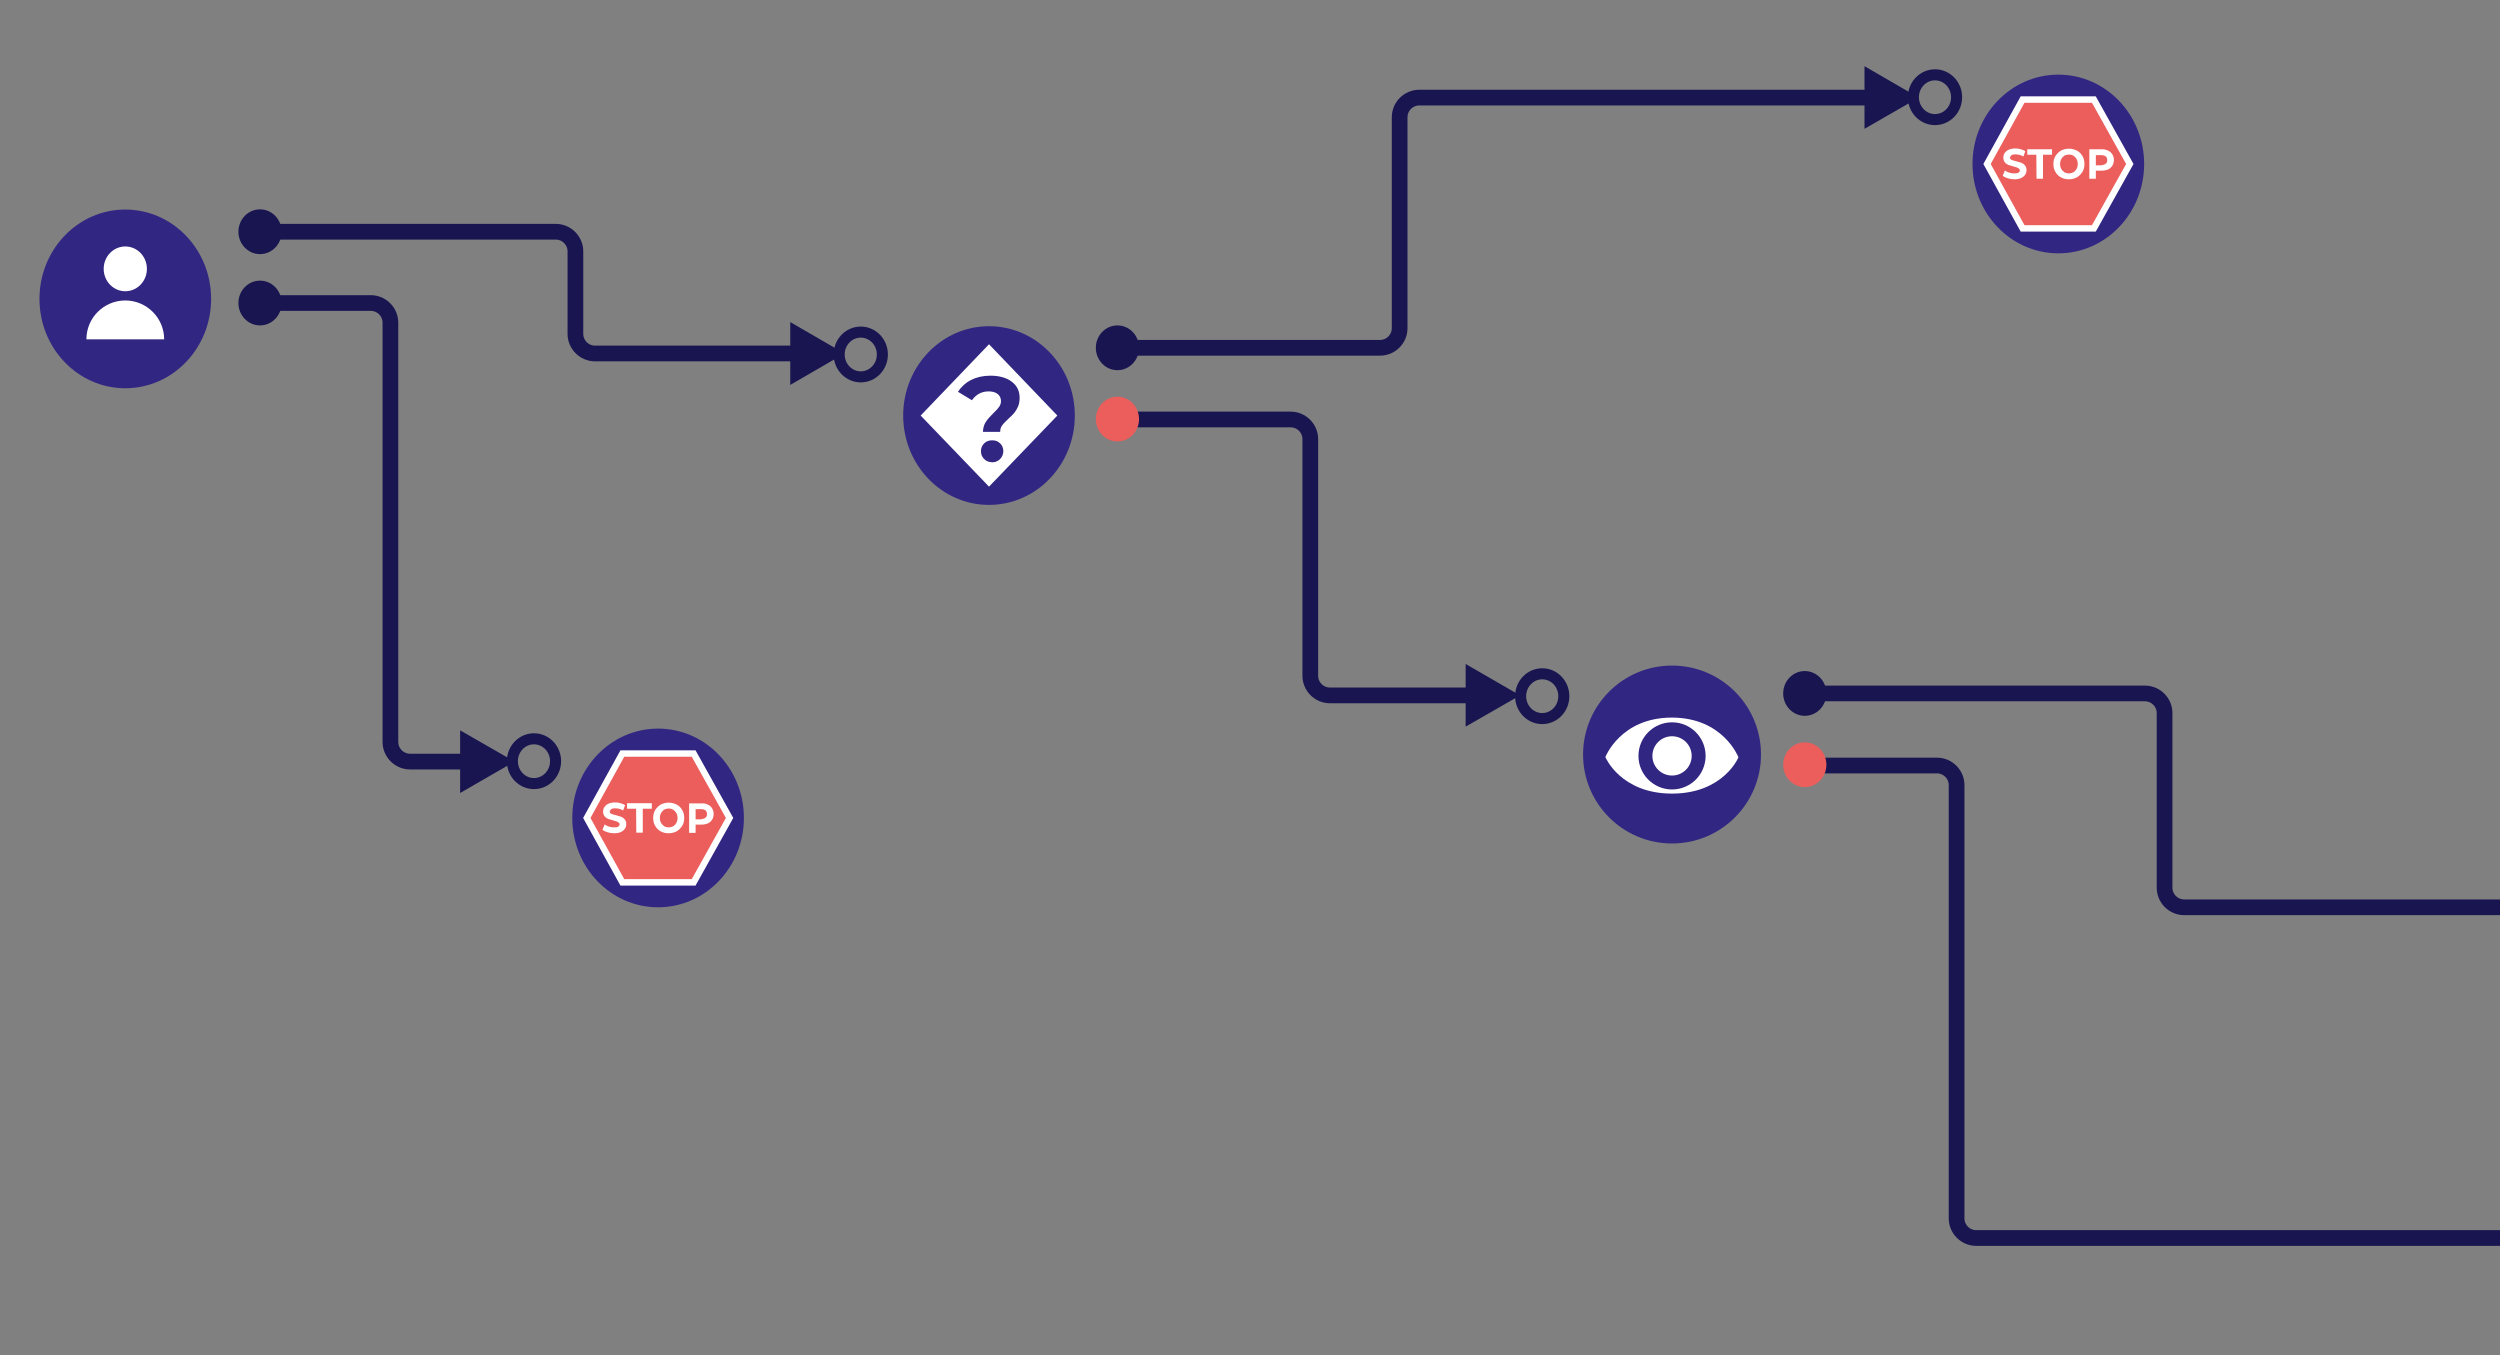 <svg xmlns="http://www.w3.org/2000/svg" xmlns:xlink="http://www.w3.org/1999/xlink" id="Ebene_1" x="0px" y="0px" width="1273px" height="690px" viewBox="0 0 1273 690" style="enable-background:new 0 0 1273 690;" xml:space="preserve"><rect x="0" y="0" width="1273" height="690" fill="#808080" stroke="none"/><style type="text/css">	.st0{fill:none;stroke:#181551;stroke-width:8;stroke-miterlimit:10;}	.st1{fill:#181551;}	.st2{fill:#312783;}	.st3{fill:#FFFFFF;}	.st4{fill:#EB5E5C;stroke:#FFFFFF;stroke-width:3.278;stroke-miterlimit:10;}	.st5{fill:#EB5E5C;}	.st6{fill:none;stroke:#181551;stroke-width:5.631;stroke-miterlimit:10;}</style><path class="st0" d="M919,389.8h67.3c5.5,0,10,4.5,10,10v220.6c0,5.5,4.5,10,10,10h266.9"></path><g>	<g>		<path class="st0" d="M570,213.6l87.2,0c5.5,0,10,4.5,10,10v120.5c0,5.5,4.5,10,10,10H751"></path>		<g>			<polygon class="st1" points="746.3,370 774,354.1 746.3,338.1    "></polygon>		</g>	</g></g><g>	<g id="_x3F__2">		<ellipse class="st2" cx="503.6" cy="211.6" rx="43.7" ry="45.5"></ellipse>	</g>	<polygon class="st3" points="468.8,211.6 503.6,175.3 538.4,211.6 503.6,247.8  "></polygon>	<g>		<path class="st2" d="M502,214.8c0.9-1.4,2.3-2.9,4-4.6c1.3-1.2,2.2-2.2,2.8-3.1c0.6-0.9,0.9-1.8,0.9-2.9c0-1.5-0.6-2.7-1.7-3.6   c-1.2-0.9-2.7-1.3-4.6-1.3c-1.9,0-3.4,0.4-4.9,1.2c-1.4,0.8-2.6,1.9-3.6,3.3l-7.1-4.3c1.7-2.6,3.9-4.6,6.6-6   c2.8-1.4,6.1-2.2,9.9-2.2c4.5,0,8.1,1,10.8,3c2.7,2,4.1,4.7,4.1,8.3c0,1.7-0.3,3.2-0.8,4.4c-0.6,1.3-1.2,2.3-1.9,3.2   c-0.8,0.9-1.7,1.9-3,3c-1.4,1.4-2.5,2.4-3.2,3.4c-0.7,0.9-1,2-1,3.3h-8.8C500.6,217.9,501.1,216.1,502,214.8z M501.1,233.7   c-1.1-1.1-1.6-2.4-1.6-4c0-1.6,0.6-2.9,1.6-3.9c1-1,2.4-1.6,4.1-1.6s3,0.5,4.1,1.6c1,1,1.6,2.3,1.6,3.9c0,1.6-0.6,2.9-1.6,4   c-1.1,1.1-2.4,1.7-4,1.7C503.5,235.3,502.1,234.8,501.1,233.7z"></path>	</g></g><g id="stop_00000071556167956730329340000007296768983771318163_">	<g id="stop">		<ellipse class="st2" cx="335.1" cy="416.5" rx="43.7" ry="45.5"></ellipse>		<polygon class="st4" points="353.2,383.7 316.9,383.7 298.8,416.5 316.9,449.3 353.2,449.3 371.5,416.5   "></polygon>		<g>			<path class="st3" d="M309.4,423.8c-1-0.3-1.9-0.7-2.6-1.3l1.1-2.7c0.6,0.5,1.4,0.9,2.2,1.1c0.8,0.3,1.7,0.4,2.6,0.4    c1,0,1.7-0.1,2.1-0.4c0.5-0.3,0.7-0.7,0.7-1.1c0-0.4-0.1-0.6-0.4-0.9c-0.3-0.2-0.6-0.4-1-0.6c-0.4-0.1-1-0.3-1.7-0.5    c-1.1-0.3-2-0.6-2.7-0.8c-0.7-0.3-1.3-0.7-1.8-1.3s-0.8-1.4-0.8-2.4c0-0.9,0.2-1.7,0.7-2.4c0.5-0.7,1.2-1.3,2.1-1.7    c0.9-0.4,2-0.6,3.4-0.6c0.9,0,1.8,0.1,2.7,0.4c0.9,0.2,1.7,0.6,2.3,1l-1,2.7c-1.3-0.8-2.7-1.1-4-1.1c-1,0-1.7,0.1-2.1,0.5    c-0.4,0.3-0.7,0.7-0.7,1.2s0.3,0.9,0.8,1.1c0.5,0.2,1.3,0.5,2.3,0.7c1.1,0.3,2,0.6,2.7,0.8c0.7,0.3,1.3,0.7,1.8,1.3    s0.8,1.4,0.8,2.4c0,0.9-0.2,1.7-0.7,2.4c-0.5,0.7-1.2,1.3-2.1,1.7c-0.9,0.4-2.1,0.6-3.4,0.6C311.5,424.3,310.4,424.1,309.4,423.8    z"></path>			<path class="st3" d="M323.9,411.8h-4.6V409h12.6v2.8h-4.6V424h-3.3L323.9,411.8L323.9,411.8z"></path>			<path class="st3" d="M336.4,423.3c-1.2-0.6-2.1-1.6-2.8-2.8c-0.7-1.1-1-2.5-1-4c0-1.5,0.3-2.8,1-4c0.7-1.1,1.7-2.1,2.8-2.8    c1.2-0.6,2.6-1,4.1-1c1.5,0,2.8,0.4,4.1,1c1.2,0.6,2.1,1.6,2.8,2.8c0.7,1.1,1,2.5,1,4c0,1.5-0.3,2.8-1,4    c-0.7,1.1-1.7,2.1-2.8,2.8c-1.2,0.6-2.6,1-4.1,1C339,424.3,337.6,424,336.4,423.3z M342.8,420.7c0.7-0.4,1.2-1,1.6-1.7    c0.4-0.7,0.6-1.6,0.6-2.5s-0.2-1.8-0.6-2.5s-1-1.3-1.6-1.7c-0.7-0.4-1.4-0.6-2.3-0.6c-0.8,0-1.7,0.2-2.3,0.6    c-0.7,0.4-1.2,1-1.6,1.7c-0.4,0.7-0.6,1.6-0.6,2.5s0.2,1.8,0.6,2.5s1,1.3,1.6,1.7c0.7,0.4,1.4,0.6,2.3,0.6    C341.3,421.3,342.1,421.1,342.8,420.7z"></path>			<path class="st3" d="M360.4,409.7c1,0.4,1.7,1.1,2.2,1.9c0.5,0.8,0.8,1.8,0.8,2.9s-0.3,2.1-0.8,2.9c-0.5,0.8-1.2,1.4-2.2,1.9    c-1,0.4-2.1,0.6-3.3,0.6h-2.9v4.2h-3.3v-15h6.3C358.4,409,359.5,409.2,360.4,409.7z M359.2,416.4c0.6-0.4,0.8-1.1,0.8-1.9    c0-0.9-0.3-1.5-0.8-1.9c-0.6-0.4-1.3-0.6-2.3-0.6h-2.7v5.2h2.7C357.9,417,358.7,416.8,359.2,416.4z"></path>		</g>	</g></g><g id="stop_00000006692410250662924300000007386721594918401455_">	<g id="stop_00000145744594271189601770000007127985399097969082_">		<ellipse class="st2" cx="1048.1" cy="83.5" rx="43.7" ry="45.5"></ellipse>		<polygon class="st4" points="1066.2,50.7 1029.9,50.7 1011.8,83.5 1029.9,116.3 1066.2,116.3 1084.5,83.5   "></polygon>		<g>			<path class="st3" d="M1022.4,90.8c-1-0.3-1.9-0.7-2.6-1.3l1.1-2.7c0.6,0.5,1.4,0.9,2.2,1.1c0.8,0.3,1.7,0.4,2.6,0.4    c1,0,1.7-0.1,2.1-0.4c0.5-0.3,0.7-0.7,0.7-1.1c0-0.4-0.1-0.6-0.4-0.9c-0.3-0.2-0.6-0.4-1-0.6c-0.4-0.1-1-0.3-1.7-0.5    c-1.1-0.3-2-0.6-2.7-0.8c-0.7-0.3-1.3-0.7-1.8-1.3c-0.5-0.6-0.8-1.4-0.8-2.4c0-0.9,0.2-1.7,0.7-2.4c0.5-0.7,1.2-1.3,2.1-1.7    c0.9-0.4,2-0.6,3.4-0.6c0.9,0,1.8,0.1,2.7,0.4c0.9,0.2,1.7,0.6,2.3,1l-1,2.7c-1.3-0.8-2.7-1.1-4-1.1c-1,0-1.7,0.1-2.1,0.5    c-0.4,0.3-0.7,0.7-0.7,1.2s0.3,0.9,0.8,1.1c0.5,0.2,1.3,0.5,2.3,0.7c1.1,0.3,2,0.6,2.7,0.8c0.7,0.3,1.3,0.7,1.8,1.3    c0.5,0.6,0.8,1.4,0.8,2.4c0,0.9-0.2,1.7-0.7,2.4c-0.5,0.7-1.2,1.3-2.1,1.7c-0.9,0.4-2.1,0.6-3.4,0.6    C1024.5,91.3,1023.4,91.1,1022.4,90.8z"></path>			<path class="st3" d="M1036.9,78.8h-4.6V76h12.6v2.8h-4.6V91h-3.3L1036.9,78.8L1036.9,78.8z"></path>			<path class="st3" d="M1049.4,90.3c-1.2-0.6-2.1-1.6-2.8-2.8c-0.7-1.1-1-2.5-1-4s0.3-2.8,1-4c0.7-1.1,1.7-2.1,2.8-2.8    c1.2-0.6,2.6-1,4.1-1s2.8,0.4,4.1,1c1.2,0.6,2.1,1.6,2.8,2.8c0.7,1.1,1,2.5,1,4s-0.3,2.8-1,4c-0.7,1.1-1.7,2.1-2.8,2.8    c-1.2,0.6-2.6,1-4.1,1C1052,91.3,1050.6,91,1049.4,90.3z M1055.8,87.7c0.7-0.4,1.2-1,1.6-1.7c0.4-0.7,0.6-1.6,0.6-2.5    s-0.2-1.8-0.6-2.5c-0.4-0.7-1-1.3-1.6-1.7c-0.7-0.4-1.4-0.6-2.3-0.6c-0.8,0-1.7,0.2-2.3,0.6c-0.7,0.4-1.2,1-1.6,1.7    c-0.4,0.7-0.6,1.6-0.6,2.5s0.2,1.8,0.6,2.5c0.4,0.7,1,1.3,1.6,1.7c0.7,0.4,1.4,0.6,2.3,0.6C1054.3,88.3,1055.1,88.1,1055.8,87.7z    "></path>			<path class="st3" d="M1073.4,76.7c1,0.4,1.7,1.1,2.2,1.9c0.5,0.8,0.8,1.8,0.8,2.9s-0.3,2.1-0.8,2.9c-0.5,0.8-1.2,1.4-2.2,1.9    c-1,0.4-2.1,0.6-3.3,0.6h-2.9V91h-3.3V76h6.3C1071.4,76,1072.5,76.2,1073.4,76.7z M1072.2,83.4c0.6-0.4,0.8-1.1,0.8-1.9    s-0.3-1.5-0.8-1.9c-0.6-0.4-1.3-0.6-2.3-0.6h-2.7v5.2h2.7C1070.9,84,1071.7,83.8,1072.2,83.4z"></path>		</g>	</g></g><g>	<ellipse class="st1" cx="132.4" cy="118" rx="11" ry="11.4"></ellipse>	<ellipse class="st1" cx="132.4" cy="154.3" rx="11" ry="11.4"></ellipse></g><ellipse class="st1" cx="569" cy="177.1" rx="11" ry="11.4"></ellipse><ellipse class="st5" cx="569" cy="213.4" rx="11" ry="11.4"></ellipse><ellipse class="st1" cx="919" cy="353.1" rx="11" ry="11.4"></ellipse><ellipse class="st5" cx="919" cy="389.4" rx="11" ry="11.4"></ellipse><ellipse class="st6" cx="785.3" cy="354.5" rx="11" ry="11.4"></ellipse><ellipse class="st6" cx="985.3" cy="49.5" rx="11" ry="11.4"></ellipse><ellipse class="st6" cx="438.3" cy="180.5" rx="11" ry="11.4"></ellipse><ellipse class="st6" cx="271.9" cy="387.6" rx="11" ry="11.4"></ellipse><g>	<g id="_x3F__2_00000091720698965322002540000006176714313659271352_">		<ellipse class="st2" cx="63.8" cy="152.2" rx="43.7" ry="45.5"></ellipse>	</g>	<g>		<ellipse class="st3" cx="63.8" cy="136.9" rx="11" ry="11.4"></ellipse>		<path class="st3" d="M44,172.8c0-11,8.9-19.8,19.8-19.8s19.8,8.9,19.8,19.8"></path>	</g></g><g>	<g>		<path class="st0" d="M133,118h150c5.5,0,10,4.5,10,10v42c0,5.5,4.5,10,10,10h104"></path>		<g>			<polygon class="st1" points="402.4,196 430,180 402.4,164    "></polygon>		</g>	</g></g><g>	<g>		<path class="st0" d="M132.4,154.3h56.4c5.5,0,10,4.5,10,10v213.5c0,5.5,4.5,10,10,10H239"></path>		<g>			<polygon class="st1" points="234.3,403.8 262,387.8 234.3,371.9    "></polygon>		</g>	</g></g><g>	<g>		<path class="st0" d="M569,177.1h133.7c5.5,0,10-4.5,10-10V59.7c0-5.5,4.5-10,10-10H954"></path>		<g>			<polygon class="st1" points="949.4,65.6 977,49.7 949.4,33.7    "></polygon>		</g>	</g></g><g id="eye_1_">	<circle class="st2" cx="851.4" cy="384.2" r="45.3"></circle>	<path class="st3" d="M885.2,385.6c0,0-7.7-20.2-33.9-20.2s-33.9,20.2-33.9,20.2h0.1c0,0,7.7,18.5,33.9,18.5  S885.3,385.6,885.2,385.6L885.2,385.6z"></path>	<circle class="st2" cx="851.4" cy="384.9" r="17.1"></circle>	<circle class="st3" cx="851.4" cy="384.9" r="10"></circle></g><path class="st0" d="M919,353.1h173.2c5.5,0,10,4.5,10,10V452c0,5.5,4.5,10,10,10h161"></path></svg>
